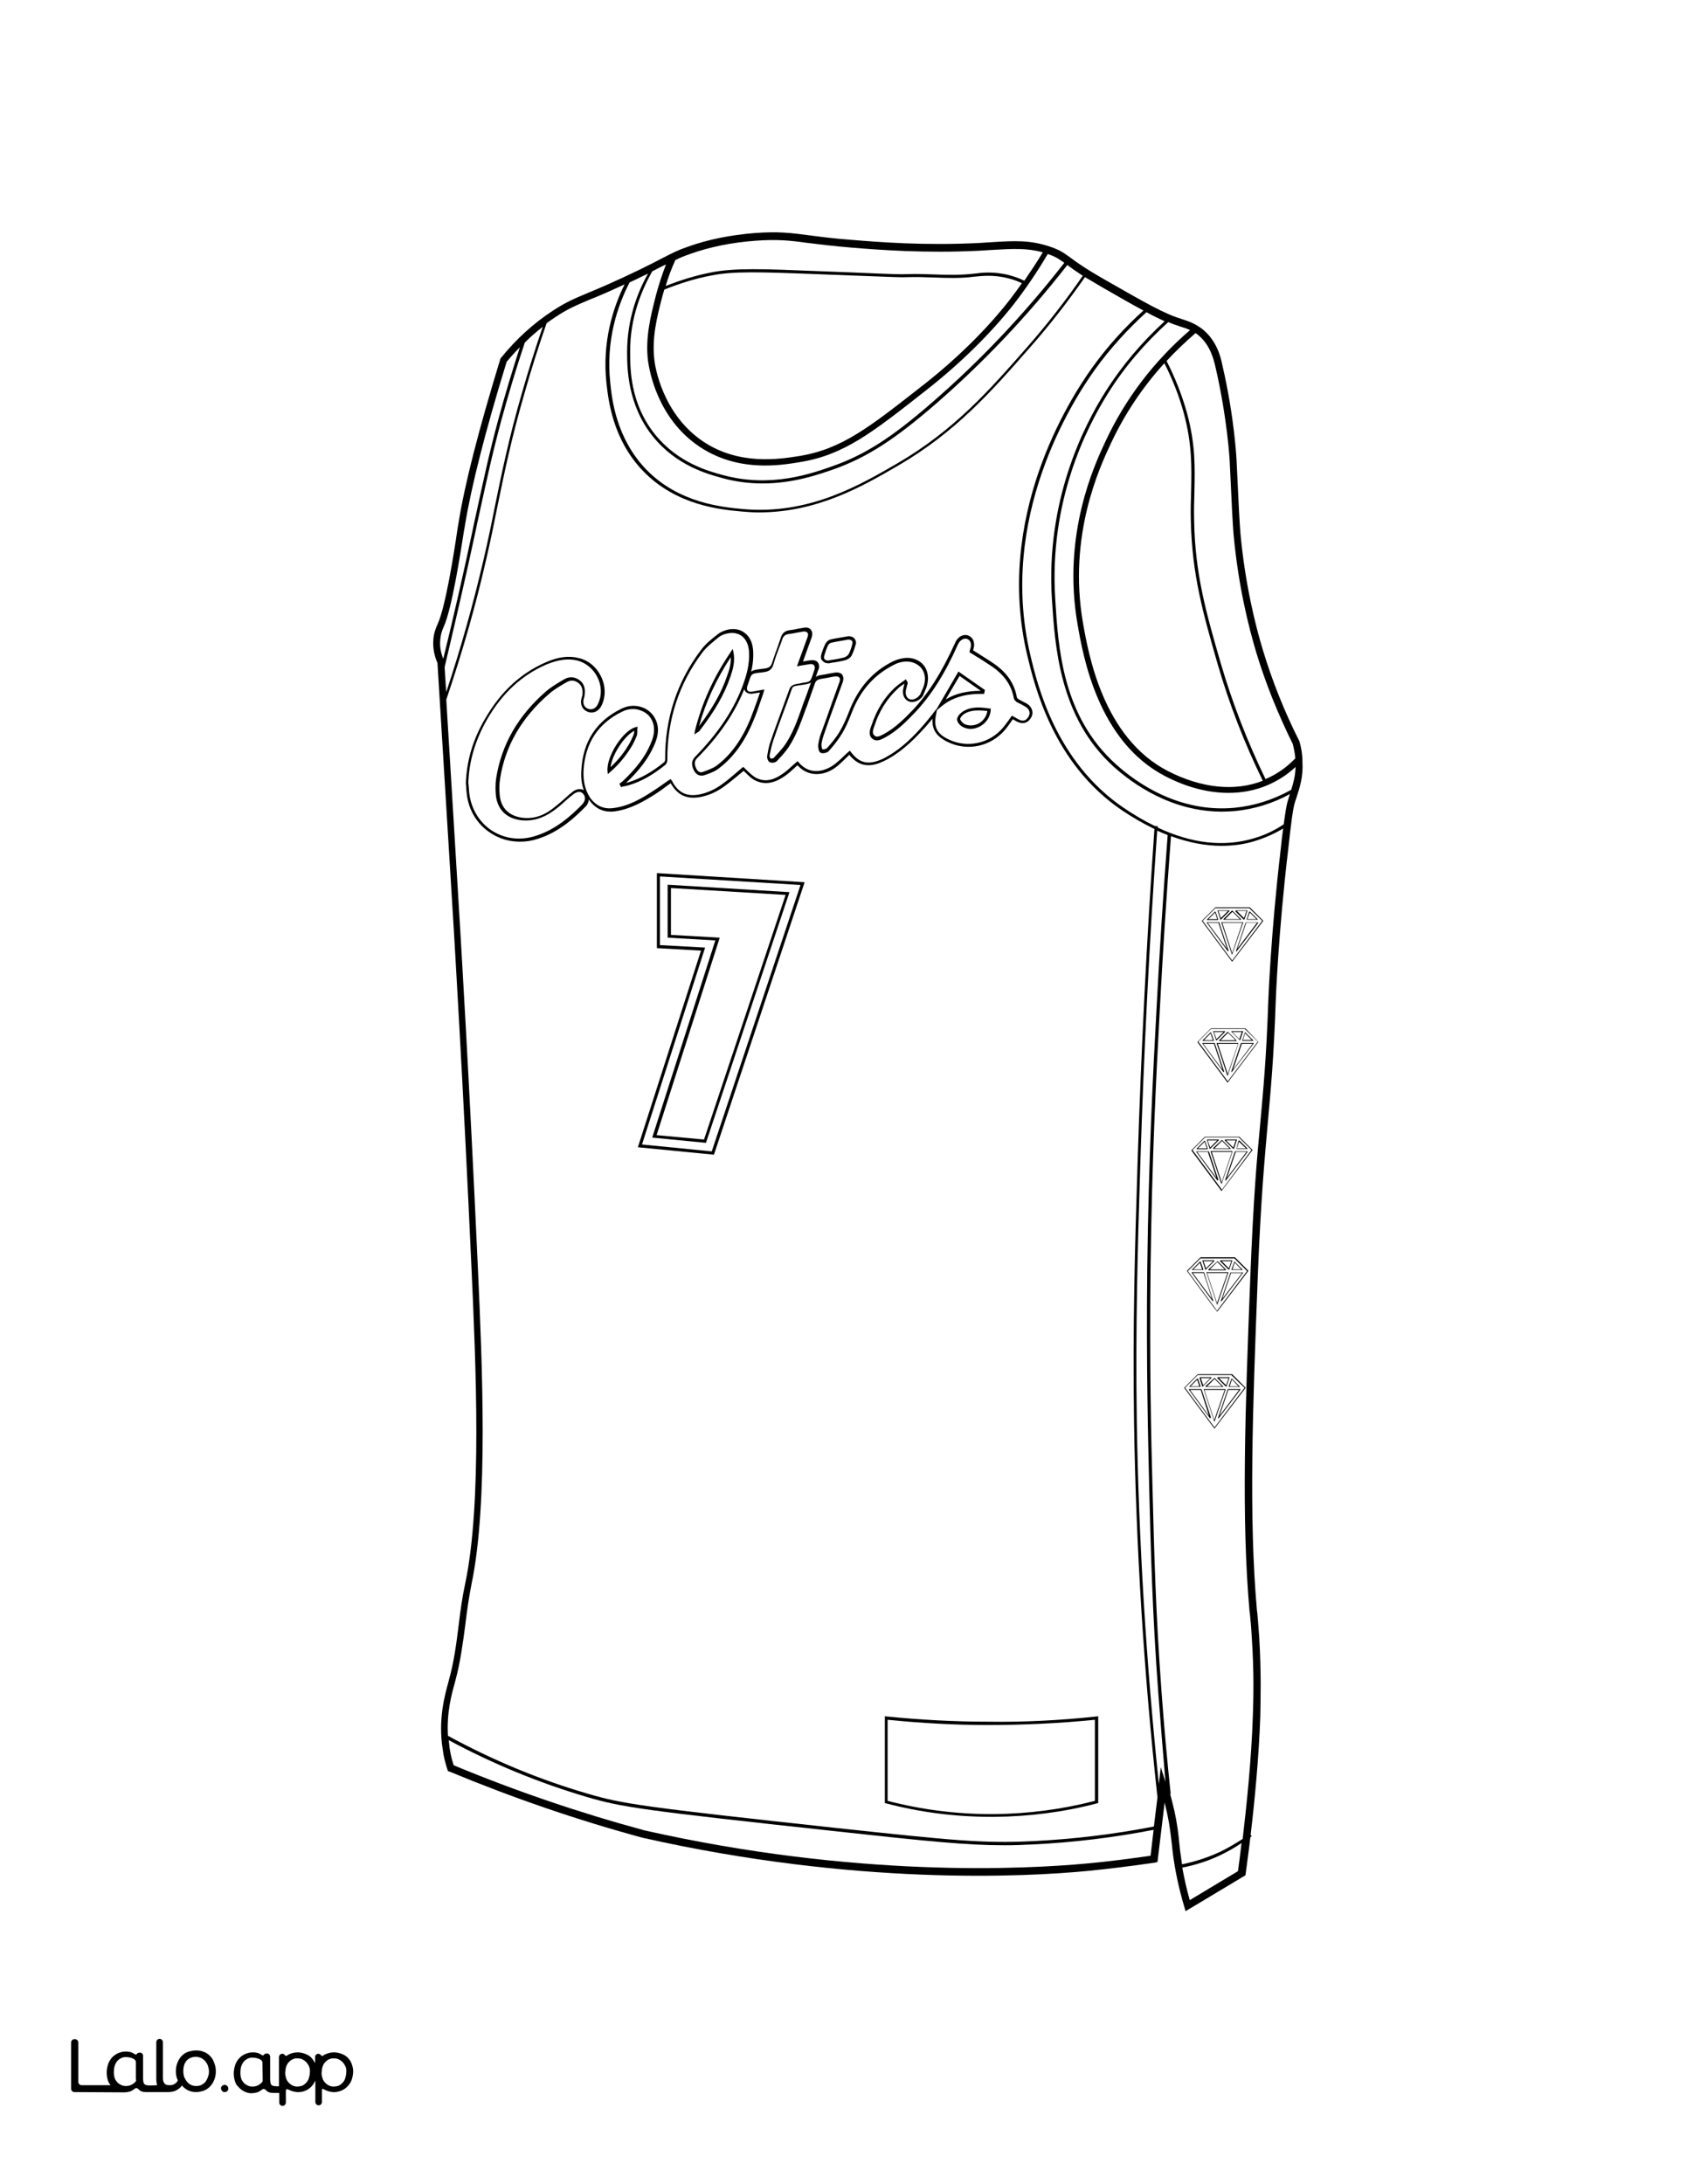 <?xml version="1.0" encoding="utf-8"?>
<!-- Generator: Adobe Illustrator 26.1.0, SVG Export Plug-In . SVG Version: 6.00 Build 0)  -->
<svg version="1.1" id="Layer_2" xmlns="http://www.w3.org/2000/svg" xmlns:xlink="http://www.w3.org/1999/xlink" x="0px" y="0px"
	 viewBox="0 0 612 792" style="enable-background:new 0 0 612 792;" xml:space="preserve">
<rect x="0" y="0" width="612" height="792" fill="#808080" stroke="none"/>
<style type="text/css">
	.st0{fill:#FFFFFF;}
	.st1{fill:#010101;}
</style>
<g id="BLACK">
	<rect x="29.7" y="15.5" width="564.5" height="757.1"/>
</g>
<g id="COLOR">
	<path class="st0" d="M445.6,504l-3.2,9.4l7.1-9.4C448.8,504,446.1,504,445.6,504z"/>
	<polygon class="st0" points="449.8,503.9 449.8,503.9 449.8,503.8 	"/>
	<polygon class="st0" points="447.9,457.8 447.1,460.3 450.3,460.3 	"/>
	<path class="st0" d="M446.8,498.7L446.8,498.7C446.8,498.7,446.8,498.7,446.8,498.7l-0.1-0.1l-12.1,0c0,0,0,0-0.1,0
		c-0.2,0.2-0.3,0.3-0.4,0.4l-4.2,4.2l10.7,14.4l10.9-14.4c0,0,0,0,0,0C449.9,501.8,448.4,500.2,446.8,498.7z M446.7,500l0.1-0.2
		l0.2,0.2l2.6,2.6c0,0,0.1,0.1,0.1,0.1l0.1,0.2h-4l0-0.1c0-0.1,0-0.1,0-0.2L446.7,500C446.7,500,446.7,500,446.7,500z M441.9,499.4
		l4.2,0l-0.1,0.2c-0.3,1-0.7,2-1,3l-0.1,0.2l-0.2-0.1c0,0,0,0-0.1,0l-0.1-0.1l-2.8-2.8c0,0-0.1-0.1-0.1-0.1l-0.1-0.1L441.9,499.4z
		 M440.5,499.7L440.5,499.7l0.2,0c0.1,0.1,3,3,3,3l0.1,0.2l-0.2,0c0,0,0,0-0.1,0l-0.1,0h-6l0-0.1c0-0.1-0.1-0.1,0-0.2l0.1-0.1
		L440.5,499.7C440.5,499.7,440.5,499.7,440.5,499.7z M435.2,499.5L435.2,499.5l0.1-0.1c0.1,0,3.5,0,4,0l0.1,0l0.1,0l0,0.2l-0.1,0.1
		c-1,1-2,2-3,3l-0.1,0.1l-0.1,0c-0.1,0-0.1-0.1-0.1-0.2l-0.9-2.8C435.2,499.7,435.2,499.6,435.2,499.5z M431.5,502.7L431.5,502.7
		l2.9-2.9l0.1,0.1c0,0,0.1,0.1,0.1,0.1l0.9,2.6c0,0,0,0.1,0,0.1l0,0.2l-0.2,0c-0.1,0-1.3,0-2.3,0c-0.7,0-1.2,0-1.3,0c0,0,0,0-0.1,0
		l-0.1,0L431.5,502.7z M439.1,514.2l-0.2,0l0,0l-7.6-10.3l0-0.1c0,0,0-0.1,0.2-0.1l0.1,0l4.3,0l0,0.1l3.4,10.2L439.1,514.2z
		 M440.6,515.5C440.6,515.5,440.5,515.5,440.6,515.5C440.5,515.5,440.5,515.5,440.6,515.5l-0.1,0l0-0.1l-3.8-11.5c0,0,0,0,0-0.1
		l0-0.1l0.1,0l7.7,0l0.1,0l0,0.1l0,0.1L440.6,515.5L440.6,515.5z M449.9,504l-7.9,10.4l-0.1-0.3l0-0.1l3.5-10.3l0.1,0
		c0.1,0,3.8,0,4.3,0c0,0,0,0,0.1,0l0.1,0l0,0.1C450,503.9,449.9,504,449.9,504z"/>
	<polygon class="st0" points="440.5,514.9 444.3,504 436.9,504 	"/>
	<path class="st0" d="M446.7,457.3h-3.5l2.6,2.6C446.1,459,446.4,458.2,446.7,457.3z"/>
	<path class="st0" d="M440.6,500l-2.7,2.7h5.4C442.7,502.1,441,500.4,440.6,500z"/>
	<path class="st0" d="M439.1,499.7c-0.8,0-2.9,0-3.5,0l0.9,2.6C437.3,501.5,438.2,500.6,439.1,499.7z"/>
	<path class="st0" d="M445.7,499.7l-3.5,0l2.6,2.6C445.1,501.4,445.4,500.6,445.7,499.7z"/>
	<polygon class="st0" points="431.7,504 438.6,513.4 435.6,504 	"/>
	<path class="st0" d="M435.1,502.7l-0.8-2.4l-2.4,2.4C432.7,502.7,434.6,502.7,435.1,502.7z"/>
	<polygon class="st0" points="434.4,500.1 434.4,500.1 434.4,500.1 434.4,500.1 	"/>
	<path class="st0" d="M440.1,457.3c-0.9,0-2.9,0-3.5,0l0.9,2.6L440.1,457.3z"/>
	<polygon class="st0" points="449.5,414 448.7,416.4 452,416.4 	"/>
	<path class="st0" d="M448.3,413.5l-3.5,0l2.6,2.6C447.7,415.2,448,414.3,448.3,413.5z"/>
	<path class="st0" d="M447.8,456.3C447.8,456.3,447.8,456.3,447.8,456.3L447.8,456.3l-12.2,0c0,0,0,0-0.1,0
		c-0.2,0.2-0.3,0.3-0.4,0.4l-4.2,4.2l4.4,6c1.7,2.3,3.5,4.7,5.2,7l1,1.4l10.9-14.4c0,0,0,0,0,0L447.8,456.3z M447.8,457.4l0.2,0.2
		l2.6,2.6c0,0,0.1,0.1,0.1,0.1l0.1,0.2h-4l0-0.1c0-0.1,0-0.1,0-0.2L447.8,457.4z M442.9,457h4.2l-0.1,0.2c-0.3,1-0.7,2-1,3l-0.1,0.2
		l-0.2-0.1c0,0,0,0-0.1,0l-0.1-0.1l-2.8-2.8c0,0-0.1-0.1-0.1-0.1l-0.1-0.1L442.9,457z M441.7,457.3c0,0,3,2.9,3,3l0.1,0.2l-0.2,0.1
		c0,0,0,0-0.1,0l-0.1,0h-6l0-0.1c0-0.1-0.1-0.1,0-0.2l0.1-0.1L441.7,457.3L441.7,457.3z M436.2,457.1L436.2,457.1l0.1-0.1
		c0.1,0,3.5,0,4,0l0.1,0l0.1,0l0,0.2l0,0.1l-3.1,3.1l-0.1,0c-0.1,0-0.1-0.1-0.1-0.2l-0.9-2.8C436.2,457.3,436.2,457.2,436.2,457.1z
		 M432.5,460.3L432.5,460.3l2.8-2.8l0.1-0.1l0.1,0.1c0.1,0,0.1,0.1,0.1,0.1l0.9,2.6c0,0,0,0.1,0,0.1l0,0.2l-0.2,0
		c-0.1,0-1.4,0-2.5,0c-0.6,0-1.1,0-1.2,0c0,0,0,0-0.1,0l-0.1,0L432.5,460.3z M440.1,471.8l-0.2,0l0,0l-7.6-10.3l0-0.1
		c0,0,0.1-0.1,0.2-0.1h0l0.1,0h4.2l0,0.1c1.1,3.4,2.2,6.8,3.3,10.2l0,0.1L440.1,471.8z M441.6,473.1
		C441.5,473.1,441.5,473.1,441.6,473.1c-0.1,0-0.1,0-0.1,0l0,0l0-0.1l-3.8-11.5c0,0,0,0,0-0.1l0-0.1l0.1,0l7.7,0l0.1,0l0,0.1l0,0.1
		L441.6,473.1L441.6,473.1z M450.9,461.6l-7.9,10.4l-0.1-0.3l0,0l3.5-10.3l0,0l0.1,0c0.1,0,3.8,0,4.3,0c0,0,0,0,0.1,0l0.1,0l0,0.1
		C451,461.5,450.9,461.6,450.9,461.6z"/>
	<polygon class="st0" points="450.8,461.4 450.8,461.4 450.8,461.4 	"/>
	<path class="st0" d="M439,416.1c0.9-0.9,1.8-1.8,2.6-2.6c-0.8,0-2.9,0-3.5,0l0.4,1.1C438.7,415.1,438.9,415.6,439,416.1z"/>
	<path class="st0" d="M443.3,413.7l-2.7,2.7h5.4C445.4,415.8,443.7,414.1,443.3,413.7z"/>
	<polygon class="st0" points="435.4,457.7 435.4,457.7 435.4,457.7 435.4,457.7 	"/>
	<path class="st0" d="M441.6,457.6l-2.7,2.7h5.4C443.7,459.7,442,458,441.6,457.6z"/>
	<polygon class="st0" points="446.9,500.2 446.1,502.7 449.3,502.7 	"/>
	<path class="st0" d="M436.1,460.3l-0.8-2.4l-2.4,2.4C433.7,460.3,435.6,460.3,436.1,460.3z"/>
	<path class="st0" d="M437.8,416.4L437,414l-2.4,2.4C435.3,416.4,437.2,416.4,437.8,416.4z"/>
	<path class="st0" d="M432.7,461.6l7,9.4c-1-3.1-2-6.3-3.1-9.4H432.7z"/>
	<path class="st0" d="M446.6,461.6l-3.2,9.4l7.2-9.4C449.8,461.6,447.1,461.6,446.6,461.6z"/>
	<polygon class="st0" points="441.5,472.5 445.3,461.6 437.9,461.6 	"/>
	<path class="st0" d="M179.5,183.8c2.6-12.6,5-24.6,9.9-41.5c2.3-8,4.8-16,7.5-23.8c-2.2,1.7-4.4,3.6-6.5,5.7
		c-3.1,9.2-5.9,18.6-8.5,28.1c-3.4,12.6-5.3,21.6-8,33.9c-0.5,2.2-1,4.6-1.5,7c-3.4,15.9-7.2,32.2-11.1,48.7c0.2,2.6,0.3,5.7,0.6,9
		c5.3-15.9,9.8-32,13.5-47.9C177,196.2,178.3,189.9,179.5,183.8z"/>
	<path class="st0" d="M171.3,193c0.5-2.5,1-4.8,1.5-7c2.7-12.4,4.6-21.4,8-34c2.4-8.8,5-17.5,7.8-26.1c-1.7,1.7-3.3,3.5-4.8,5.3
		c-7.8,25.3-12.8,45.2-15.1,59.1c-0.1,0.6-0.2,1.4-0.4,2.3c-1.3,8.4-4.4,28.2-7.3,34.6c-0.8,1.7-1.2,3.3-1.3,5
		c-0.2,2.2,0.2,4.4,1.1,6.7C164.6,223.4,168.1,208,171.3,193z"/>
	<path class="st0" d="M221.4,138.9c0.6,6,2.2,20,12.9,31.2c11.9,12.4,27.8,13.8,35.4,14.5c23.8,2.1,42.2-8.7,55.7-16.5
		c20.8-12.1,33.6-26.7,47.2-42.2c7.2-8.2,14-16.9,20.2-25.9c-2.6-1.7-4.3-2.9-5.6-3.9c-14.6,18.7-30.8,35.7-48,50.6
		c-14.8,12.8-24.7,19.1-36.3,23.3c-5.7,2-15,5.3-26.2,5.3c-4.5,0-9.4-0.5-14.5-1.9c-5.5-1.5-16.8-4.5-25.4-15.2
		c-9.2-11.5-9.3-24.8-9.3-30.5c0-12,3.8-21.8,7.6-28.5c-0.5,0.3-1.1,0.5-1.7,0.8c-1.8,0.9-3.4,1.7-5,2.4
		C224.1,110.7,219.7,123.4,221.4,138.9z"/>
	<path class="st0" d="M322,623.6V653c12.3,3.2,24.9,4.8,37.6,4.8c0.3,0,0.6,0,0.9,0c12.4-0.1,24.7-1.7,36.7-4.8v-29.4
		c-12.9,1.3-26,1.9-39,1.9C346.2,625.5,334,624.8,322,623.6z"/>
	<path class="st0" d="M232.9,415l25.3,2.5l32.2-96.6l-51-3.1v24.9l16.4,0.9L232.9,415z M242.2,340v-19.2l44.2,2.7l-30.3,90.9
		l-19.5-1.9l22.9-71.5L242.2,340z"/>
	<path class="st0" d="M228.6,127.7c0,6,0,18.6,9,29.8c8.4,10.4,19.5,13.4,24.8,14.8c17.4,4.7,32.1-0.6,40-3.4
		c11.5-4.1,21.2-10.3,35.9-23.1c17.2-14.9,33.3-31.9,47.8-50.5c-2-1.4-3.1-2.2-6-3.2c-3.7,6.3-7.9,12.5-12.4,18.3
		c-8.2,10.4-19,21.1-31.2,30.7c-20.2,15.9-30.3,23.9-46.5,26.5c-3,0.5-7.3,1.2-12.4,1.2c-7.2,0-15.7-1.4-23.8-6.8
		c-15.4-10.3-18.2-27.7-18.7-31c-1.1-8.6,1-16.6,2.8-23.7l0.1-0.4c1-3.7,2.2-7.4,3.6-11c-0.2,0.1-0.3,0.2-0.5,0.2
		c-1.3,0.6-2.7,1.4-4.5,2.3C232.9,105,228.5,115.1,228.6,127.7z"/>
	<polygon class="st0" points="238.2,411.6 255.4,413.2 285,324.5 243.4,322 243.4,339 261.1,340 	"/>
	<path class="st0" d="M428.9,677.2c0.7,3.9,1.6,7.8,2.7,11.8l17.5-10.5c0.3-2.2,0.8-5.8,1.3-10.2c-2.2,1.5-4.5,2.8-6.9,4
		C438.9,674.6,434,676.2,428.9,677.2z"/>
	<path class="st0" d="M241.5,103.7c5.3-2.1,10.8-3.8,16.4-4.9c8.5-1.7,19.1-1.3,38.4-0.5l13.1,0.5c16.4,0.7,17.1,0.7,20,0.6
		c3-0.1,6.1,0,9.1,0.1c5,0.2,10.1,0.3,15.1-0.3l0.2,0c2-0.3,6.7-0.9,12.4,0.6c1.8,0.5,3.6,1.1,5.4,2c2.3-3.4,4.6-6.8,6.7-10.3
		c-5.8-1.6-10.6-1.3-18-0.9c-1.5,0.1-3.1,0.2-4.8,0.3c-20.1,1-36.6-0.3-46.4-1.1c-7.1-0.6-12-1.2-16-1.7c-6.6-0.9-11-1.4-19.1-0.8
		c-8.4,0.6-16.3,2.2-23.4,4.7c-2.3,0.8-3.8,1.4-5.6,2.3C243.6,97.4,242.4,100.5,241.5,103.7z"/>
	<path class="st0" d="M392.9,226c2,11.3,7.3,41.5,30.8,53.6c12.1,6.2,24.3,7.5,34.4,3.5c-6.7-13.7-12.2-27.9-16.4-42.4
		c-5.2-18.1-9.3-32.3-9.7-52c-0.1-3.6,0-7,0.1-10.2c0.2-9.2,0.4-17.2-2.6-28.5c-1.7-6.3-4.1-12.4-7.1-18.3
		c-7.9,8.7-14.4,18.4-19.4,29.1C399.1,169.1,387.3,194.1,392.9,226z"/>
	<path class="st0" d="M448,294.1c-1.6,0.1-3.2,0.2-4.7,0.2c-18.3,0-32.3-10-39.3-16.3c-19.7-17.8-21.3-43.7-22.4-60.9
		c-2.2-35.3,11.3-62.3,19.5-75.2c5.9-9.3,13.1-17.8,21.4-25.4c-1.9-0.9-4.1-1.9-6.6-3.3c-6.9,6.3-13.2,13.2-18.6,20.7
		c-8.5,11.8-35.3,54-23.5,103.7c2.5,10.6,9.2,38.6,33.8,55.3c3.8,2.6,7.6,4.8,11.3,6.6c0,0,0,0,0,0l1.1,0.1c0,0.2,0,0.3,0,0.5
		c12.4,5.8,24,7.1,34.8,3.9c3.8-1.1,7.5-2.8,10.9-5.1c0.6-4.4,1-7.1,1.6-8.9c0.2-0.6,0.4-1.3,0.6-1.9c0-0.1,0-0.1,0.1-0.2
		C461.6,291.4,454.9,293.4,448,294.1z"/>
	<path class="st0" d="M353.8,100.3l-0.2,0c-5.1,0.7-10.3,0.5-15.3,0.3c-3-0.1-6-0.2-9-0.1c-3,0.1-3.7,0-20.1-0.6l-13.1-0.5
		c-20.6-0.8-30.1-1.1-38.1,0.5c-5.8,1.1-11.5,2.9-17,5.1c-0.2,0.8-0.5,1.6-0.7,2.4l-0.1,0.4c-1.8,6.9-3.8,14.7-2.8,22.8
		c0.2,2,2.8,19.5,17.7,29.5c13,8.7,27.6,6.4,34.6,5.3c15.7-2.5,25.6-10.4,45.5-26c12.1-9.5,22.7-20,30.8-30.3
		c1.6-2.1,3.2-4.2,4.7-6.4c-1.6-0.8-3.3-1.4-5-1.8C360.3,99.5,355.8,100.1,353.8,100.3z"/>
	<path class="st0" d="M402.1,142.4c-8.1,12.8-21.5,39.5-19.3,74.6c1.1,18,2.6,42.6,22,60.1c7.4,6.7,22.9,17.7,43.1,15.8
		c7.1-0.7,14-2.9,20.5-6.5c0.8-2.4,1.5-5.1,1.6-8.3c-3.1,2.9-6.6,5.1-10.4,6.7c-4.3,1.8-9,2.7-13.9,2.7c-7.4,0-15.2-2-22.9-6
		c-24.5-12.6-29.9-43.6-31.9-55.2c-5.7-32.6,6.3-58.1,10.2-66.4c7.2-15.4,17.5-28.9,30.6-40.2c-1.4-0.7-2.7-1-3.6-1.3l-0.2-0.1
		c-1.3-0.4-2.7-0.9-4.1-1.5C415.3,124.5,408,133,402.1,142.4z"/>
	<path class="st0" d="M423.2,130.9c3.1,6,5.6,12.4,7.4,18.8c3.1,11.5,2.9,19.5,2.7,28.8c-0.1,3.2-0.2,6.5-0.1,10.1
		c0.3,19.5,4.4,33.7,9.6,51.7c4.2,14.4,9.7,28.6,16.3,42.2c4-1.7,7.6-4.2,10.8-7.5c-0.1-1.7-0.5-3.5-0.9-5.2
		c-5.3-10.7-9.8-21.8-13.2-33c-2.8-9.3-6.6-24.4-8.3-43.1c-0.3-3.5-0.7-11.2-1.4-26.5c0-0.2-0.8-15.3-5.2-34.3
		c-0.6-2.5-1.8-7.7-6.1-11.3c-0.4-0.3-0.7-0.6-1.1-0.8C429.9,124.1,426.4,127.4,423.2,130.9z"/>
	<path class="st0" d="M194.3,303.1c7.4-2.3,13-7.4,17.1-11.6c0.2-0.3,0.4-0.7,0.6-1c0.4-1.1,0.2-2-0.6-2.8c-0.7-0.7-1.6-0.7-2.6-0.2
		c-0.5,0.2-0.9,0.6-1.4,1l-0.3,0.2c-0.7,0.6-1.4,1.2-2.1,1.8c-1.4,1.3-2.9,2.6-4.5,3.7c-3.7,2.6-7.6,3.7-11.6,3.2
		c-5.3-0.7-8.4-3.9-9-8.9c-0.2-2.1-0.2-4.3,0.1-6.3c1.9-12.2,8-22.8,18.2-31.6c1.9-1.6,4.1-2.9,6.5-4.3c1.9-1.1,3.9-0.9,5.6,0.4
		c1.5,1.1,2.1,2.8,1.8,5.2c0,0.4-0.1,0.7-0.2,1.1l-0.1,0.3c-0.5,1.7,0.1,3.2,1.5,3.7c1.5,0.6,3-0.2,3.7-1.9c1.4-3,1.3-6.5-0.3-9.6
		c-1.5-3-4.2-5.2-7.3-6c-3.4-0.8-7-0.3-11.3,1.5c-8.9,3.9-15.8,10.3-21.3,19.7c-4.3,7.5-6.6,15-6.9,23.1l0.1,0.9
		c0.1,0.8,0.1,1.7,0.2,2.6c0.6,5.8,3.6,10.8,8.1,13.8C183.1,304.2,188.7,304.9,194.3,303.1z"/>
	<path class="st0" d="M213.2,650.4c12.6,3.7,19.8,4.8,90.8,12.5c41.1,4.4,52.6,5.6,70.7,4.7c14.7-0.7,29.5-2.5,43.9-5.3l1.3-10.6
		c-5-45.6-7.8-91.3-8.5-136.1c-0.5-35.2,0.3-62.7,1.3-94.5c1.3-40.3,3.3-80.8,6.1-120.5c-3.9-1.9-7.8-4.1-11.8-6.8
		c-25-16.9-31.7-45.3-34.3-56c-12-50.2,15.1-92.8,23.6-104.6c5.4-7.5,11.6-14.4,18.5-20.6c-4.1-2.2-9.2-5.1-15.6-8.8
		c-2.2-1.3-4-2.4-5.6-3.3c-6.3,9-13.1,17.8-20.4,26c-13.6,15.5-26.5,30.2-47.5,42.4c-12.4,7.2-29,16.9-50.3,16.9c-2,0-4-0.1-6.1-0.3
		c-7.7-0.7-23.9-2.1-36.1-14.8c-11-11.5-12.5-25.7-13.2-31.8c-1.6-14.9,2.4-27.4,6.6-35.8c-5.6,2.6-9.5,4.3-12.6,5.5
		c-4.9,2.1-7.9,3.3-12.4,6.3c-1.1,0.7-2.2,1.5-3.3,2.3c-2.9,8.3-5.6,16.8-8,25.3c-4.9,16.9-7.3,28.8-9.9,41.4
		c-1.2,6.1-2.5,12.4-4.1,19.3c-3.8,16.7-8.7,33.7-14.4,50.5c1.6,25.5,4,66.3,5.1,84.1c0,0.5,3.2,52,6.4,122.7
		c1.5,33.6,3.8,84.4-2.3,113.7c-1,4.9-1.7,10-2.3,15c-0.9,6.7-1.8,13.6-3.6,20.2l-0.2,0.8c-1.2,4.2-3,10.9-2.5,19.2
		C178.8,638.3,195.7,645.3,213.2,650.4z M259,418.7l-27.6-2.7l22.9-71.3l-16-0.9v-27.2l53.6,3.3L259,418.7z M397.8,622.4l0.6-0.1
		v31.5l-0.4,0.1c-12.2,3.2-24.8,4.8-37.4,4.9c-0.3,0-0.6,0-0.9,0c-12.9,0-25.8-1.6-38.3-4.9l-0.4-0.1v-31.5l0.6,0.1
		c12.2,1.2,24.5,1.9,36.8,1.9C371.4,624.5,384.7,623.8,397.8,622.4z M297.9,237.5c0.4-1.4,0.9-2.8,1.5-4c0.3-0.6,1-1.4,1.8-1.6
		c1.6-0.4,3.2-0.6,4.8-0.9c0.6-0.1,1.1-0.2,1.7-0.3l0.1,0c1,0,1.8,0.3,2.3,1c0.4,0.6,0.6,1.3,0.3,2.1c-0.4,1.3-0.8,2.7-1.5,4
		c-0.5,0.8-1.5,1.4-2.3,1.6c-1.6,0.4-3.2,0.7-4.8,0.9l-1,0.2c-0.2,0-0.3,0-0.5,0c-0.7,0-1.4-0.3-1.8-0.8
		C297.8,239.2,297.7,238.4,297.9,237.5z M169.3,287.6c-0.1-0.9-0.2-1.9-0.2-2.6L169,284l0,0c0.3-8.3,2.6-16,7.1-23.6
		c5.6-9.6,12.7-16.2,21.8-20.2c4.5-2,8.3-2.5,12-1.6c3.5,0.8,6.4,3.2,8.1,6.6c1.7,3.4,1.8,7.2,0.3,10.5c-1,2.2-3.1,3.2-5.1,2.4
		c-2-0.8-2.9-2.8-2.2-5.1l0.1-0.3c0.1-0.3,0.2-0.6,0.2-0.8c0.2-2-0.3-3.3-1.4-4.2c-1.4-1.1-2.9-1.2-4.4-0.3
		c-2.4,1.4-4.5,2.6-6.3,4.2c-10,8.6-16,19-17.8,30.9c-0.3,1.9-0.3,4-0.1,6c0.5,4.5,3.3,7.3,8,8c3.7,0.5,7.3-0.4,10.8-3
		c1.5-1.1,3-2.4,4.4-3.6c0.7-0.6,1.4-1.3,2.1-1.9l0.3-0.2c0.5-0.4,1-0.9,1.6-1.2c1.2-0.6,2.3-0.6,3.3-0.1c-0.8-2.1-1.1-4.6-0.9-7.3
		c0.6-10.4,5.5-17.8,14.5-22.2c2.6-1.3,5.4-1.4,7.9-0.4c2.2,0.9,3.9,2.6,4.8,4.9c1.3,3.4,0.2,6.6-0.9,9c-2,4.5-5.2,8.8-10,13.3
		c0,0-0.1,0.1-0.1,0.1c0.4-0.1,0.7-0.2,1.1-0.3c4.3-1.4,8.3-3.6,12.7-7.2c0.2-0.1,0.4-0.6,0.4-1c-0.1-14.9,4.3-28.2,13-39.7
		c1.7-2.3,4.1-4.2,6.2-5.8c1-0.8,2.5-1.4,4.1-1.7c2.2-0.3,4.1,0.1,5.7,1.4c1.7,1.3,2.7,3.5,2.9,6.1c0.2,2.8-0.1,5.4-0.7,7.9
		c0.6-0.6,1.6-0.8,3.4-1c0.5-0.1,1-0.1,1.6-0.2c1.5-0.2,2.2-0.8,2.6-2.1c0.6-1.9,1.3-3.8,2-5.7c0.4-1.1,0.8-2.3,1.2-3.5
		c0.5-1.6,1.6-2.4,3.2-2.6c1-0.1,2-0.3,2.9-0.5c0.8-0.1,1.6-0.3,2.3-0.4c1.1-0.2,2,0.1,2.5,0.8c0.5,0.6,0.6,1.6,0.3,2.6
		c-0.7,1.9-1.4,3.9-2.1,5.8l-1.1,3.1l0.4-0.1c0.9-0.2,1.7-0.3,2.5-0.4c1-0.1,1.9,0.1,2.4,0.7c0.5,0.6,0.7,1.5,0.4,2.5
		c0,0.1,0,0.1-0.1,0.2c-0.2,0.5-0.4,1-0.5,1.4c-0.2,0.5-0.3,0.9-0.5,1.3c0.5-0.4,1.1-0.6,1.8-0.7c0.9-0.1,1.9-0.3,2.8-0.5
		c0.8-0.1,1.5-0.3,2.3-0.4c1.2-0.2,2.2,0.1,2.7,0.7c0.5,0.7,0.6,1.7,0.2,2.8c-0.8,2.3-1.7,4.6-2.5,6.9c-1.5,4.1-3,8.2-4.4,12.3
		c-0.4,1.2-0.7,2.4-0.8,3.4c0,0.6,0.2,1.5,0.3,1.7c0.4,0.1,1.4-0.1,1.7-0.4c1.5-1.7,3.3-3.8,4.6-6c1.2-2,2.3-4.4,3.5-7.5
		c3.2-8.3,8.5-14.4,15.9-18c1.2-0.6,2.7-1,4.1-1.2c2.7-0.3,5.2,0.6,6.8,2.4c1.6,1.8,2.1,4.4,1.5,7.1c-0.2,1-0.6,1.9-1,2.8
		c-0.2,0.4-0.3,0.8-0.5,1.2c-0.1,0.2-0.2,0.4-0.3,0.5c-1.2,1.6-3.4,2.4-5,1.7c-1.6-0.7-2.4-2.6-1.9-4.7c0.1-0.4,0.2-0.8,0.3-1.2
		c0-0.2,0.1-0.3,0.1-0.5c-0.1,0.1-0.2,0.2-0.3,0.2c-0.8,0.5-1.5,1-2.1,1.6c-3.9,3.6-6.8,8.2-8.5,13.6l-0.1,0.2
		c-0.5,1.4-0.7,2.5,0.1,3.2c0.9,0.8,1.8,0.3,3.2-0.4l0.2-0.1c4.1-2.2,7.5-5.6,10.3-8.5c6-6.3,10.9-14.2,15.6-24.6
		c1.1-2.6,3.4-3.3,4.9-2.6c1.8,0.8,2.5,2.9,1.6,5.3c0,0,0,0,0,0l1.9,1.2c1.7,1.1,3.4,2.1,5,3.2c5.2,3.4,8.1,7.5,9,12.7
		c0,0.1,0.3,0.4,0.5,0.6c0.5,0.3,1,0.5,1.5,0.8c0.6,0.3,1.2,0.6,1.7,0.9c1.9,1.2,2.5,3.3,1.4,5.1c-1.2,2-3.1,2.4-5.2,1.3l-1.4-0.8
		c-0.2,0.3-0.4,0.6-0.6,0.9c-0.6,0.9-1.3,1.8-2,2.7c-5.2,6.3-13.8,8.2-21.1,4.6c-4-2-5.7-4.5-5.4-8.4c-0.8,0.9-1.5,1.8-2.3,2.7
		c-3.5,3.9-7.8,8.4-13.3,11.6c-1.4,0.8-2.7,1.4-4,1.9c-4.4,1.5-7.7,0.5-10.6-3.1c-0.3,0.3-0.6,0.6-0.9,0.9c-1,1-2.1,2-3.2,3
		c-2,1.7-4.2,2.7-6.4,3c-3.2,0.4-6-0.6-8.3-3.1c-0.4,0.3-0.8,0.7-1.1,1c-1.1,1-2.3,2.1-3.5,2.9c-4,2.8-7.6,3.3-11.1,1.4
		c-1.1-0.6-2.1-1.6-3-2.5c-0.3-0.3-0.6-0.5-0.8-0.8c-0.6,0.5-1.2,1-1.7,1.4c-1.7,1.4-3.5,2.9-5.3,4.2c-2.7,2-5.6,3.3-8.7,3.9
		c-4.9,0.9-8.3-0.6-10.8-5c0,0,0,0,0,0c-0.5,0.3-0.9,0.7-1.4,1c-1.3,1-2.7,2-4.1,2.9c-4.1,2.6-9,5.5-14.7,6.3
		c-0.6,0.1-1.1,0.1-1.6,0.1c-3.3,0-5.9-1.5-7.9-4.4c0,0.3-0.1,0.7-0.2,1c-0.2,0.5-0.4,1-0.8,1.4c-4.2,4.3-9.9,9.5-17.6,11.9
		c-2.1,0.7-4.2,1-6.4,1c-3.7,0-7.3-1-10.4-3C173.1,299,169.9,293.7,169.3,287.6z"/>
	<path class="st0" d="M343.1,253.6c3.5-2.1,7.6-3.1,12.7-3.1l-7.7-5.4L343.1,253.6z"/>
	<path class="st0" d="M288.7,248.7c-0.9,0.2-1.2,0.4-1.5,1.3c-1,2.9-2.1,5.9-3.2,8.8c-1.2,3.2-2.4,6.5-3.5,9.8
		c-0.6,1.8-1,3.7-1.3,5.3c-0.1,0.3,0.2,1,0.3,1.1c0.3,0.1,1.1,0,1.2-0.2c1.5-1.6,3-3.2,4.2-4.9c2.8-4.2,4.5-9,6.1-13.6
		c0.3-0.9,0.6-1.8,1-2.7c0.7-2,1.5-4.1,2.2-6.1c-0.6,0.4-1.5,0.6-2.9,0.8C290.6,248.4,289.8,248.5,288.7,248.7z"/>
	<path class="st0" d="M374.7,668.8c-3.6,0.2-7,0.3-10.4,0.3c-13.6,0-27.5-1.4-60.4-5c-71.2-7.7-78.4-8.8-91-12.5
		c-17.3-5.1-34.1-12-50.1-20.6c0.1,0.9,0.2,1.9,0.3,2.8c0.3,2.1,0.8,4.3,1.5,6.3c22.6,9.4,45.9,17.3,69.2,23.6
		c76.8,17.3,137.9,14.1,160.6,12c7.6-0.7,15.3-1.7,23-2.8l1.1-9.4C404.1,666.3,389.4,668.1,374.7,668.8z"/>
	<path class="st0" d="M420.2,613.9c-2.2-29.6-2.7-51.3-3.3-74.4c-0.4-17.8-1.1-44.6-0.7-80c0.5-40.1,2.1-70.4,3.3-92.6
		c1.1-21.3,2.5-42.9,4.1-64.1c-1.3-0.5-2.5-1-3.8-1.6c-2.8,39.5-4.8,79.9-6.1,120c-1,31.8-1.8,59.3-1.3,94.5
		c0.7,43.1,3.4,87.2,8,131.2l0.7-6.1l1.7,5.3C421.9,635.4,421,624.6,420.2,613.9z"/>
	<path class="st0" d="M222.6,293c5.5-0.7,10.2-3.5,14.2-6.1c1.4-0.9,2.7-1.8,4.1-2.8c0.6-0.4,1.2-0.9,1.9-1.3l0.5-0.3l0.5,0.7
		c0.1,0.1,0.2,0.2,0.2,0.4c2.2,3.9,5.2,5.3,9.6,4.5c3-0.6,5.7-1.8,8.3-3.7c1.8-1.3,3.6-2.8,5.2-4.2c0.7-0.6,1.4-1.2,2.1-1.8l0.4-0.3
		l0.4,0.3c0.4,0.4,0.8,0.8,1.2,1.2c0.9,0.8,1.8,1.7,2.8,2.3c3.1,1.7,6.2,1.3,9.9-1.3c1.2-0.8,2.3-1.8,3.4-2.8c0.5-0.5,1-0.9,1.6-1.4
		l0.4-0.4l0.4,0.4c2.1,2.5,4.6,3.5,7.6,3.1c2.1-0.3,4-1.2,5.9-2.7c1.1-0.9,2.2-1.9,3.2-2.9c0.5-0.4,0.9-0.9,1.4-1.3l0.5-0.4l0.4,0.5
		c2.7,3.6,5.6,4.6,9.7,3.2c1.2-0.4,2.5-1,3.8-1.8c5.4-3.1,9.6-7.5,13-11.4c0.8-0.9,1.5-1.8,2.3-2.8c0.4-0.5,0.8-0.9,1.1-1.4l1.3-1.6
		l7.8-13.4l9.6,6.7l-0.3,1.4l-0.4,0c-6.3-0.1-11.1,1.3-14.9,4.4l-1.8,1.5l-0.3,1.5c-1,4.6,0.3,7.1,4.5,9.1c6.8,3.3,15,1.5,19.8-4.3
		c0.7-0.8,1.3-1.7,2-2.6c0.3-0.4,0.6-0.9,0.9-1.3l0.3-0.4l2.3,1.3c1.6,0.9,2.8,0.6,3.7-0.9c0.8-1.3,0.4-2.7-1-3.6
		c-0.5-0.3-1.1-0.6-1.6-0.9c-0.5-0.3-1.1-0.5-1.6-0.8c-0.4-0.3-1-0.8-1.1-1.4c-0.9-4.9-3.6-8.7-8.5-11.9c-1.7-1.1-3.3-2.2-5-3.2
		l-2.6-1.6l0.1-0.5c0-0.1,0-0.3,0.1-0.4c0.7-1.9,0.3-3.4-1-3.9c-1-0.4-2.5,0.1-3.4,2c-4.7,10.6-9.7,18.5-15.8,24.9
		c-2.9,3-6.3,6.5-10.6,8.8l-0.2,0.1c-1.3,0.7-3,1.6-4.5,0.3c-1.4-1.2-0.9-3-0.4-4.4l0.1-0.2c1.8-5.6,4.7-10.4,8.8-14.1
		c0.7-0.6,1.5-1.2,2.2-1.7c0.3-0.2,0.7-0.5,1-0.7l0.5-0.4l0.3,0.5c0.1,0.1,0.1,0.2,0.2,0.3c0.1,0.2,0.2,0.4,0.2,0.6
		c-0.1,0.4-0.2,0.8-0.3,1.1c-0.1,0.4-0.2,0.8-0.3,1.2c-0.4,1.6,0.1,3,1.2,3.5c1.1,0.5,2.8-0.2,3.7-1.4c0.1-0.1,0.1-0.2,0.2-0.2
		c0.2-0.4,0.3-0.8,0.5-1.2c0.4-0.9,0.8-1.7,1-2.6c0.6-2.3,0.1-4.6-1.3-6.1c-1.4-1.5-3.5-2.3-5.9-2.1c-1.2,0.1-2.6,0.5-3.7,1.1
		c-7.2,3.6-12.3,9.3-15.4,17.4c-1.2,3.1-2.3,5.6-3.6,7.7c-1.4,2.3-3.1,4.4-4.7,6.2c-0.6,0.7-2.1,1-2.9,0.7c-0.9-0.3-1-2.1-1-2.7
		c0.1-1.1,0.4-2.4,0.8-3.7c1.5-4.1,3-8.2,4.4-12.3c0.8-2.3,1.7-4.6,2.5-6.9c0.3-0.8,0.3-1.4,0-1.7c-0.3-0.4-0.9-0.5-1.7-0.4
		c-0.7,0.1-1.5,0.2-2.2,0.4c-1,0.2-1.9,0.3-2.9,0.5c-1.1,0.2-1.8,0.7-2.1,1.7c-0.8,2.2-1.5,4.3-2.3,6.5c-0.3,0.9-0.6,1.8-1,2.7
		c-1.7,4.7-3.4,9.6-6.2,13.8c-1.2,1.8-2.7,3.4-4.3,5.1c-0.6,0.6-1.8,0.7-2.5,0.4c-0.7-0.3-1.1-1.6-1-2.2c0.3-1.7,0.6-3.7,1.3-5.5
		c1.1-3.3,2.3-6.5,3.5-9.8c1.1-2.9,2.1-5.9,3.2-8.8c0.4-1.2,1.1-1.7,2.3-2c1.1-0.2,1.9-0.3,2.6-0.5c2.8-0.4,2.8-0.4,3.8-3.4
		c0.1-0.4,0.3-0.9,0.5-1.4l0-0.1c0.2-0.6,0.1-1.1-0.2-1.5c-0.3-0.3-0.8-0.5-1.4-0.4c-0.8,0.1-1.6,0.3-2.5,0.4l-2.3,0.4l1.8-4.9
		c0.7-1.9,1.4-3.9,2.1-5.8c0.2-0.6,0.2-1.2-0.1-1.5c-0.3-0.3-0.8-0.5-1.5-0.4c-0.8,0.1-1.5,0.3-2.3,0.4c-1,0.2-2,0.4-3,0.5
		c-1.2,0.2-1.9,0.7-2.3,1.9c-0.4,1.2-0.8,2.3-1.3,3.5c-0.7,1.8-1.4,3.7-1.9,5.6c-0.6,2-1.8,2.6-3.4,2.8c-0.6,0.1-1.1,0.2-1.6,0.2
		c-3,0.4-3,0.4-3.9,3.2c-0.2,0.5-0.4,1.1-0.6,1.7c-0.2,0.7-0.2,1.2,0.1,1.6c0.3,0.4,0.9,0.5,1.7,0.4l4.4-0.8l-0.4,1.4
		c-0.1,0.4-0.2,0.6-0.3,0.9c-0.3,0.9-0.6,1.8-0.9,2.6c-0.7,2-1.4,4.2-2.3,6.2c-3.1,7.7-7.3,13.5-12.6,17.5c-1.5,1.2-3.5,1.9-5.3,2.5
		c-1.6,0.5-3-0.2-3.8-1.8c-1-2.1-0.8-3.5,0.4-4.8c8-8.2,13.6-16.3,17-25c1.5-3.9,3-8.5,2.6-13.5c-0.2-2.3-1.1-4.2-2.5-5.3
		c-1.3-1-3-1.4-4.8-1.1c-1.4,0.2-2.7,0.7-3.6,1.4c-2.1,1.7-4.4,3.5-6,5.6c-8.5,11.3-12.8,24.4-12.7,39c0,0.6-0.3,1.4-0.8,1.8
		c-4.5,3.6-8.7,6-13.1,7.3c-0.6,0.2-1.1,0.3-1.7,0.4c-0.3,0-0.5,0.1-0.8,0.2l-0.4,0.1l-0.6-1.2l0.4-0.3c0.1-0.1,0.2-0.2,0.4-0.3
		c0.2-0.2,0.5-0.4,0.7-0.6c4.7-4.5,7.8-8.6,9.7-13c1-2.2,2-5.2,0.9-8.1c-0.7-2-2.2-3.5-4.2-4.2c-0.9-0.4-1.9-0.6-3-0.6
		c-1.3,0-2.7,0.3-4,1c-8.6,4.2-13.3,11.3-13.9,21.2c-0.2,4,0.6,7.3,2.4,10C216.2,292.2,219,293.5,222.6,293z M359.4,256.9l0,0.5
		c-0.1,2.4-1.5,4.6-3.7,5.9c-1.1,0.6-2.3,1-3.5,1c-1,0-2-0.2-2.9-0.7c-1-0.5-2-1.6-2.1-2.6c-0.1-1,1-2.2,1.8-2.8
		c3.1-2.1,6.5-1.8,9.9-1.3L359.4,256.9z M252.1,265c2.5-10,6.7-19.4,13-28.6l0.7-1.1l0.3,1.3c0.6,3.2-0.2,6.1-1.1,8.7
		c-2.2,6.5-5.8,12.7-11.3,19.8c-0.1,0.2-0.3,0.2-0.4,0.3c-0.1,0-0.2,0.1-0.3,0.2l-1.1,0.7L252.1,265z M230.5,263.7l0.8-0.2l-0.1,0.8
		c0,0.3,0,0.5,0,0.8c0,0.6,0,1.2-0.2,1.7c-0.7,1.7-1.4,3.2-2.2,4.4c-2,3.2-4.4,6.1-7.5,8.8l-0.8,0.7l-0.1-1.1
		C219.9,274.4,225.9,265,230.5,263.7z"/>
	<path class="st0" d="M349.6,259c-0.7,0.5-1.3,1.4-1.3,1.7c0.1,0.5,0.8,1.4,1.5,1.8c1.6,0.8,3.6,0.7,5.3-0.2c1.7-1,2.8-2.6,3.1-4.5
		c-1.1-0.1-2.2-0.2-3.2-0.2C353.1,257.6,351.2,257.9,349.6,259z"/>
	<path class="st0" d="M265.1,238.3c-5.3,8.1-9.1,16.3-11.5,25c4.9-6.5,8.2-12.3,10.2-18.3C264.6,242.9,265.2,240.7,265.1,238.3z"/>
	<path class="st0" d="M229.9,266.3c0.1-0.3,0.2-0.8,0.2-1.3c-3.6,1.8-8.1,8.7-8.6,13.2c2.5-2.4,4.6-4.9,6.3-7.7
		C228.5,269.4,229.2,268,229.9,266.3z"/>
	<path class="st0" d="M252.6,278.7c0.5,1.1,1.4,1.6,2.4,1.2c1.7-0.6,3.6-1.3,5-2.3c5.2-3.9,9.2-9.5,12.3-17.1c0.8-2,1.5-4.1,2.3-6.2
		c0.3-0.9,0.6-1.8,0.9-2.6c0.1-0.2,0.1-0.4,0.2-0.6l-2.6,0.4c-1.1,0.2-2.1-0.1-2.7-0.8c-0.2-0.2-0.3-0.5-0.4-0.8
		c-3.5,8.7-9.1,17-17.2,25.1C251.9,276,251.8,277.1,252.6,278.7z"/>
	<path class="st0" d="M300.5,239.5l1-0.2c1.6-0.2,3.2-0.5,4.7-0.9c0.6-0.2,1.3-0.6,1.6-1.1c0.7-1.2,1.1-2.6,1.4-3.8
		c0.1-0.4,0.1-0.8-0.1-1.1c-0.3-0.3-0.7-0.5-1.4-0.5c-0.5,0.1-1.1,0.2-1.6,0.3c-1.5,0.3-3.1,0.5-4.7,0.9c-0.3,0.1-0.8,0.5-1,0.9
		c-0.6,1.2-1,2.5-1.4,3.8c-0.1,0.5-0.1,1,0.2,1.3C299.5,239.4,300,239.5,300.5,239.5z"/>
	<polygon class="st0" points="439.2,374.5 439.2,374.5 439.2,374.5 	"/>
	<path class="st0" d="M452.1,334.6l-3.2,9.4l7.1-9.4C455.2,334.6,452.6,334.6,452.1,334.6z"/>
	<polygon class="st0" points="447,345.6 450.7,334.6 443.4,334.6 	"/>
	<polygon class="st0" points="450.5,374.2 447,374.2 449.6,376.8 	"/>
	<polygon class="st0" points="445.4,389.4 449.1,378.5 441.8,378.5 	"/>
	<path class="st0" d="M449.5,412.5L449.5,412.5C449.4,412.4,449.4,412.4,449.5,412.5l-0.1-0.1l-12.1,0c0,0,0,0-0.1,0
		c-0.2,0.2-0.3,0.3-0.4,0.4l-4.2,4.2l10.7,14.4L454,417l0,0C452.5,415.5,451,414,449.5,412.5z M449.3,413.7l0.1-0.2l0.2,0.1
		c0,0,0,0,0.1,0l2.7,2.7c0,0,0.1,0.1,0.1,0.1l0.1,0.2h-4l0-0.1c0-0.1,0-0.2,0-0.2L449.3,413.7C449.3,413.8,449.3,413.8,449.3,413.7z
		 M444.6,413.2l4.2,0l-0.1,0.2c-0.3,1-0.7,2-1,3l-0.1,0.2l-0.2-0.1c0,0,0,0-0.1,0c0,0,0,0-0.1-0.1l-2.8-2.8c0,0-0.1-0.1-0.1-0.1
		l-0.1-0.1L444.6,413.2z M443.2,413.4L443.2,413.4l0.2,0c0.1,0.1,3,3,3,3l0.1,0.2l-0.2,0c0,0,0,0-0.1,0l-0.1,0h-6l0-0.1
		c0-0.1-0.1-0.1,0-0.2l0.1-0.1L443.2,413.4C443.1,413.5,443.1,413.5,443.2,413.4z M437.9,413.2L437.9,413.2c0.2,0,3.6,0,4.1,0
		c0,0,0,0,0,0c0,0,0,0,0.1,0l0.1,0l0,0.2l-0.1,0.1c-1,1-2,2-3,3l-0.1,0.1l-0.1,0c-0.1,0-0.1-0.1-0.1-0.2c-0.2-0.6-0.4-1.1-0.5-1.7
		l-0.4-1.1C437.9,413.4,437.8,413.4,437.9,413.2L437.9,413.2z M434.1,416.5L434.1,416.5l2.8-2.8l0.1-0.1l0.1,0.1
		c0,0,0.1,0.1,0.1,0.1l0.9,2.6c0,0,0,0.1,0,0.1l0,0.2l-0.1,0c-0.1,0-1.3,0-2.3,0c-0.7,0-1.2,0-1.3,0c0,0,0,0-0.1,0l-0.1,0
		L434.1,416.5z M441.8,428l-0.2,0l0,0l-7.6-10.3l0-0.1c0,0,0-0.1,0.2-0.1l0.1,0l4.3,0l0,0.1l3.4,10.2L441.8,428z M443.2,429.2
		L443.2,429.2C443.2,429.2,443.2,429.2,443.2,429.2c-0.1,0-0.1,0-0.1,0l-0.1,0l0-0.1l-3.8-11.5c0,0,0,0,0-0.1l0-0.1l0.1,0l7.7,0
		l0.1,0l0,0.1l0,0.1L443.2,429.2L443.2,429.2z M452.5,417.8l-7.9,10.4l-0.1-0.3l0-0.1l3.5-10.3l0.1,0c0.1,0,3.8,0,4.3,0
		c0,0,0,0,0.1,0l0.1,0l0,0.1C452.6,417.7,452.6,417.7,452.5,417.8z"/>
	<polygon class="st0" points="438.1,334.6 445.1,344 442,334.6 	"/>
	<polygon class="st0" points="447,346 447,346 447,346 	"/>
	<polygon class="st0" points="436.5,378.5 443.5,387.9 440.4,378.5 	"/>
	<path class="st0" d="M445.5,374.5l-2.7,2.7h5.4C447.6,376.5,445.9,374.9,445.5,374.5z"/>
	<path class="st0" d="M0,0v792h612V0H0z M470.4,289c-0.2,0.6-0.4,1.2-0.6,1.8c-0.8,2.5-1.4,7.5-2.5,17.4
		c-3.6,30.4-4.5,54.7-4.5,54.9c-0.7,20.5-1.8,32-2.9,44.3c-1.2,13.6-2.5,27.6-3.6,55.2c-1.9,49-3.3,87.7-0.3,121.5l0.1,0.6
		c0.2,2,0.4,4.9,0.7,8.8c0.8,13.2,0.5,22.9,0.4,28.7l0,0.1c-0.5,14.9-2.1,31.3-3.5,43l0.4,0.5c-0.2,0.1-0.3,0.2-0.5,0.4
		c-0.7,6-1.4,10.7-1.7,13.2l-0.1,0.6L430.1,693l-0.5-1.7c-2-6.7-3.4-13.4-4.2-19.9c-0.1-0.9-0.2-1.9-0.3-2.8
		c-0.4-3.2-0.7-6.5-1.7-11.1c-0.3-1.3-0.6-2.6-0.9-3.9l-2.6,21.6l-1,0.2c-8.1,1.2-16.2,2.2-24.2,3c-22.8,2.2-84.2,5.4-161.5-12
		c-23.7-6.4-47.2-14.5-70.1-24l-0.6-0.2l-0.2-0.6c-0.8-2.4-1.4-4.9-1.7-7.3c-1.7-10.8,0.7-19.4,2.1-24.5l0.2-0.8
		c1.8-6.4,2.7-13.3,3.5-19.8c0.6-5,1.3-10.1,2.4-15.2c6.1-29,3.8-79.5,2.3-113c-3.2-70.7-6.4-122.2-6.4-122.7
		c-1.3-21.6-4.7-76.7-6-97.9c-1.2-2.8-1.7-5.5-1.5-8.3c0.1-2,0.7-4,1.6-5.9c2.8-6.1,5.9-25.6,7.1-33.9c0.1-0.9,0.3-1.7,0.4-2.4
		c2.2-14.1,7.4-34.2,15.2-59.7l0.1-0.3l0.2-0.2c5.5-6.8,11.8-12.5,18.7-17c4.7-3.1,7.8-4.4,12.8-6.5c4.1-1.7,9.8-4.1,19.1-8.6
		c3.5-1.7,6-3,7.9-4c3.7-1.9,5.6-2.9,9.4-4.2c7.3-2.6,15.4-4.2,24.1-4.9c8.4-0.6,12.8-0.1,19.6,0.8c3.9,0.5,8.9,1.2,15.8,1.7
		c9.8,0.8,26.1,2.1,46.1,1.1c1.7-0.1,3.3-0.2,4.7-0.3c8.3-0.5,13.8-0.8,21.1,1.7c3.5,1.2,4.8,2.2,7.2,3.9c2.1,1.6,5.3,3.9,12.3,7.9
		c14.7,8.4,22,12.6,27.9,14.3l0.2,0.1c1.6,0.5,4.7,1.4,7.7,3.8c5.1,4.2,6.5,10.2,7,12.7c4.5,19.3,5.2,34.7,5.2,34.8
		c0.7,15.3,1.1,22.9,1.4,26.4c1.7,18.4,5.4,33.3,8.2,42.5c3.4,11.2,7.8,22.2,13.1,32.7l0.1,0.2c0.7,2.4,1.1,4.9,1.1,7.4
		C472.8,281.7,471.5,285.6,470.4,289z"/>
	<path class="st0" d="M440,377.1l-0.5-1.4c-0.1-0.3-0.2-0.6-0.3-1l-2.4,2.4C437.5,377.2,439.4,377.2,440,377.1z"/>
	<path class="st0" d="M443.9,374.2c-0.8,0-2.9,0-3.5,0l0.9,2.6L443.9,374.2z"/>
	<path class="st0" d="M441.6,333.3l-0.8-2.4l-2.4,2.4C439.1,333.3,441,333.3,441.6,333.3z"/>
	<path class="st0" d="M455.1,305c-3.9,1.2-7.9,1.7-12,1.7c-5.9,0-12-1.2-18.3-3.5c-1.6,21.1-3,42.6-4.1,63.8
		c-1.2,22.1-2.8,52.5-3.3,92.5c-0.4,35.4,0.2,62.3,0.7,80c0.6,23,1.1,44.7,3.3,74.3c0.9,12.2,2,24.6,3.3,36.7l-0.2,0
		c0.6,2.1,1.1,4.3,1.6,6.4c1,4.7,1.4,8.1,1.7,11.3c0.1,0.9,0.2,1.9,0.3,2.8c0.2,1.6,0.5,3.3,0.7,5c5-1,9.8-2.6,14.4-4.8
		c2.6-1.3,5.1-2.8,7.6-4.4c1.4-11.8,3.2-29,3.7-44.6l0-0.1c0.2-5.8,0.5-15.5-0.4-28.5c-0.2-3.8-0.5-6.8-0.7-8.7l-0.1-0.6
		c-3-33.9-1.6-72.7,0.3-121.8c1.1-27.7,2.3-41.8,3.6-55.3c1.1-12.2,2.2-23.7,2.9-44.1c0-0.2,0.9-24.6,4.5-55.1
		c0.3-3,0.6-5.5,0.9-7.6C462.2,302.4,458.7,303.9,455.1,305z M440.6,518L440.6,518c-0.2-0.1-0.2-0.1-0.2-0.2l-10.7-14.4
		c0,0,0,0,0-0.1l-0.1-0.1l0.2-0.2l4.2-4.2c0.1-0.1,0.3-0.3,0.4-0.4c0.1-0.1,0.2-0.1,0.3-0.1l0,0l12.1,0l0.1,0c0.1,0,0.1,0,0.2,0.1
		l0,0c1.5,1.5,3,3,4.6,4.6c0,0,0.1,0.1,0.1,0.1l0.1,0.1L440.6,518z M441.6,475.6L441.6,475.6c-0.2-0.1-0.2-0.1-0.2-0.2l-1.1-1.4
		c-1.7-2.3-3.5-4.7-5.2-7l-4.4-6c0,0,0,0,0-0.1l-0.1-0.1l0.1-0.1c0,0,0,0,0.1-0.1l4.2-4.2c0.1-0.1,0.3-0.3,0.4-0.4
		c0.1-0.1,0.2-0.1,0.3-0.1l0,0l12.1,0l0.1,0c0.1,0,0.1,0,0.2,0.1l0,0l4.6,4.6c0,0,0.1,0.1,0.1,0.1l0.1,0.1L441.6,475.6z
		 M454.3,417.1l-11.1,14.7l-0.1,0c-0.1,0-0.1-0.1-0.1-0.1l-10.7-14.4c0,0,0,0,0-0.1l-0.1-0.1l0.2-0.2l4.2-4.2
		c0.1-0.1,0.3-0.3,0.4-0.4c0.1-0.1,0.2-0.1,0.3-0.1l12.2,0c0.1,0,0.1,0,0.2,0.1l0,0c1.5,1.5,3,3,4.6,4.6l0.2,0.2L454.3,417.1z
		 M456.5,377.8l-11.1,14.7l-0.1,0c-0.1,0-0.1-0.1-0.1-0.1l-10.7-14.4c0,0,0,0,0-0.1l-0.1-0.1l0.1-0.1l0.1-0.1l4.1-4.1
		c0.2-0.2,0.3-0.3,0.5-0.5c0.1-0.1,0.2-0.1,0.3-0.1l12.2,0c0.1,0,0.1,0,0.2,0.1l0,0L456.5,377.8L456.5,377.8z M447,348.7L447,348.7
		c-0.2-0.1-0.2-0.1-0.2-0.2l-10.7-14.4c0,0,0,0,0-0.1l-0.1-0.1l0.1-0.1c0,0,0,0,0.1-0.1l4.2-4.2c0.1-0.1,0.3-0.3,0.4-0.4
		c0.1-0.1,0.2-0.1,0.3-0.1l12.2,0c0.1,0,0.1,0,0.2,0.1l0,0l4.6,4.6c0,0,0.1,0.1,0.1,0.1l0.1,0.1L447,348.7z"/>
	<path class="st0" d="M453.2,329.3C453.2,329.3,453.2,329.3,453.2,329.3L453.2,329.3l-12.2,0c0,0,0,0-0.1,0
		c-0.2,0.2-0.3,0.3-0.4,0.4l-4.2,4.2l10.7,14.4l10.9-14.4c0,0,0,0,0,0L453.2,329.3z M453.2,330.5l0.2,0.1c0,0,0,0,0.1,0c0,0,0,0,0,0
		l2.6,2.6c0,0,0.1,0.1,0.1,0.1l0.1,0.2h-4l0-0.1c0-0.1,0-0.1,0-0.2L453.2,330.5z M448.4,330.1l4.2,0l-0.1,0.2c-0.3,1-0.7,2-1,3
		l-0.1,0.2l-0.2-0.1c0,0,0,0-0.1,0l0,0l-2.8-2.8c0,0-0.1-0.1-0.1-0.1l-0.1-0.1L448.4,330.1z M447.2,330.3c0.1,0.1,3,3,3,3l0.1,0.2
		l-0.2,0c0,0,0,0-0.1,0l-0.1,0h-6l0-0.1c0-0.1-0.1-0.1,0-0.2l3.1-3.1L447.2,330.3z M441.7,330.2L441.7,330.2l0.1-0.1
		c0.1,0,3.5,0,4,0l0.2,0l0,0.2l0,0.1l-3.1,3.1l-0.1,0c-0.1,0-0.1-0.1-0.1-0.2l-0.9-2.8C441.7,330.3,441.7,330.3,441.7,330.2z
		 M437.9,333.4L437.9,333.4l2.9-2.9l0.1,0.1c0,0,0.1,0.1,0.1,0.1l0.9,2.6c0,0,0,0.1,0,0.1l0,0.2l-0.2,0c-0.1,0-1.4,0-2.4,0
		c-0.6,0-1.2,0-1.3,0l-0.2,0L437.9,333.4z M445.6,344.9l-0.2,0l0,0l-7.6-10.3l0-0.1c0,0,0-0.1,0.2-0.1l0.1,0h4.2l0.3,1l3.1,9.4
		L445.6,344.9z M447,346.1c0,0-0.1,0-0.1,0l0,0l0,0l-3.8-11.5c0,0,0,0,0-0.1l0-0.1l0.1,0l7.7,0l0.1,0l0,0.1l0,0L447,346.1L447,346.1
		z M456.4,334.7l-7.9,10.4l-0.1-0.2l0-0.1l0,0l3.5-10.3l0.1,0c0.1,0,3.8,0,4.3,0c0,0,0,0,0.1,0l0.1,0l0,0.1
		C456.4,334.6,456.4,334.6,456.4,334.7z"/>
	<path class="st0" d="M448.3,417.7l-3.2,9.4l7.1-9.4C451.4,417.7,448.8,417.7,448.3,417.7z"/>
	<path class="st0" d="M451.6,373.1L451.6,373.1l-12.2,0c0,0,0,0-0.1,0c-0.2,0.2-0.3,0.3-0.5,0.5l-4.1,4.1l10.7,14.4l10.9-14.4
		L451.6,373.1C451.6,373.1,451.6,373.1,451.6,373.1z M446.8,373.9l4.2,0l-1.1,3.3l-0.1-0.1c0,0,0,0-0.1,0c0,0,0,0,0,0l-2.8-2.8
		c0,0-0.1-0.1-0.1-0.1l-0.1-0.1L446.8,373.9z M445.5,374.2c0,0,3,2.9,3,3l0.1,0.2l-0.2,0.1c0,0,0,0-0.1,0c0,0,0,0,0,0c0,0,0,0,0,0
		h-6l0-0.1c0-0.1-0.1-0.1,0-0.2l3.1-3.1L445.5,374.2z M440.1,374L440.1,374l0.1-0.1c0.1,0,3.5,0,4,0l0.2,0l0,0.2l0,0.1l-3.1,3.1
		l-0.1-0.1c-0.1,0-0.1-0.1-0.1-0.2l-0.9-2.8C440.1,374.2,440,374.1,440.1,374z M436.3,377.2L436.3,377.2l2.8-2.8c0,0,0,0,0,0
		l0.1-0.1l0.1,0.1c0,0,0.1,0.1,0.1,0.1c0.1,0.4,0.2,0.7,0.4,1.1l0.6,1.8l-0.2,0c-0.1,0-1.4,0-2.4,0c-0.6,0-1.1,0-1.3,0l-0.2,0
		L436.3,377.2L436.3,377.2z M444,388.7l-0.2,0l0,0l-7.6-10.3l0-0.1c0,0,0-0.1,0.2-0.1l0.1,0h4.2l0,0.1l3.4,10.3L444,388.7z
		 M445.4,390L445.4,390C445.4,390,445.4,390,445.4,390c-0.1,0-0.1,0-0.1,0l-0.1,0l0-0.1l-3.8-11.5c0,0,0,0,0-0.1l0-0.1l0.1,0h7.6
		l0.1,0.1l0,0.1l0,0.1L445.4,390L445.4,390z M454.8,378.3c0,0.1,0,0.2-0.1,0.2l-7.9,10.3l-0.1-0.2l0-0.1l3.5-10.3l0,0l0.1,0
		c0.1,0,3.9,0,4.3,0c0,0,0,0,0.1,0L454.8,378.3L454.8,378.3z M451.8,374.4C451.8,374.4,451.8,374.4,451.8,374.4l2.7,2.7
		c0,0,0.1,0.1,0.1,0.1l0.1,0.2h-4l0-0.1c0-0.1,0-0.1,0-0.2l1-2.9L451.8,374.4C451.8,374.4,451.8,374.4,451.8,374.4z"/>
	<path class="st0" d="M447.1,330.6l-2.7,2.7h5.4C449.2,332.7,447.5,331,447.1,330.6z"/>
	<polygon class="st0" points="454.1,377.1 451.7,374.7 450.9,377.1 	"/>
	<path class="st0" d="M452.2,330.3l-3.5,0l2.6,2.6C451.6,332.1,451.9,331.2,452.2,330.3z"/>
	<polygon class="st0" points="446.9,348.5 446.9,348.5 446.9,348.5 	"/>
	<polygon class="st0" points="443.2,428.7 446.9,417.7 439.6,417.7 	"/>
	<polygon class="st0" points="434.3,417.7 441.3,427.1 438.2,417.7 	"/>
	<path class="st0" d="M450.5,378.5l-3.2,9.4l7.1-9.4C453.6,378.4,450.9,378.5,450.5,378.5z"/>
	<polygon class="st0" points="439.2,374.6 439.2,374.5 439.2,374.6 439.2,374.6 	"/>
	<polygon class="st0" points="452.4,417.6 452.4,417.6 452.4,417.6 	"/>
	<polygon class="st0" points="440.8,330.7 440.8,330.7 440.8,330.7 	"/>
	<polygon class="st0" points="453.4,330.9 452.5,333.3 455.8,333.3 	"/>
	<path class="st0" d="M445.5,330.3c-0.9,0-2.9,0-3.5,0l0.9,2.6L445.5,330.3z"/>
	<polygon class="st0" points="440.9,330.7 440.8,330.7 440.8,330.7 440.8,330.7 	"/>
	<path class="st1" d="M76.2,745.5c-0.7-0.7-1.4-1.2-2.3-1.5c-0.9-0.4-1.8-0.5-2.8-0.5c-1,0-1.9,0.2-2.9,0.5
		c-0.9,0.3-1.6,0.8-2.3,1.5c-0.6,0.6-1.1,1.4-1.5,2.4c-0.4,0.9-0.6,2-0.6,3.1c0,1.1,0.1,1.7,0.4,2.6c0.1,0.2,0.3,0.7,0.3,0.8
		c-0.2,0.6-1.1,1.4-2,1.6c-0.3,0.1-0.7,0.1-1,0.1c-0.7,0-1.4-0.1-1.8-0.6c-0.4-0.5-0.6-1-0.6-2v-13c0-0.7-0.6-1.2-1.2-1.2h0
		c-0.7,0-1.2,0.6-1.2,1.2v13.3c0,0.9,0.1,1.6,0.3,2.2c0,0.1,0,0.1,0.1,0.1c-0.1,0-0.2,0-0.4,0c-1,0.1-3.5,0.3-4.2-0.3
		c-0.1-0.1-0.1-0.1-0.2-0.2c-0.4-0.5-0.4-1.7-0.4-2.3v-7.9c0-0.5-0.4-1-0.9-1.1c-0.1,0-1-0.1-1.4,0.5c0,0,0,0,0,0
		c-0.1,0.2-0.4,0.3-0.6,0.1c-0.4-0.2-0.7-0.4-1.1-0.6c-0.7-0.3-1.4-0.4-2.3-0.4c-1.9,0-3.7,0.8-5,2.2c-0.6,0.7-1.1,1.5-1.4,2.4
		c-0.3,1-0.5,2-0.5,3c0,1.1,0.2,2.2,0.5,3.1c0.2,0.5,0.5,1,0.9,1.5l-10.5,0c-0.7,0-1.2-0.6-1.2-1.2v-14.3c0-0.7-0.6-1.2-1.2-1.2H27
		c-0.7,0-1.2,0.6-1.2,1.2v16.8c0,0.7,0.6,1.2,1.2,1.2l18.2,0.1c0.5,0,1-0.1,1.5-0.2c0.5-0.1,1-0.3,1.4-0.6c0.2-0.1,0.3-0.2,0.5-0.3
		c0.1-0.1,0.3-0.2,0.4-0.3c0.3-0.3,0.9-0.1,1.2,0.2c0.6,0.8,1.5,1.1,2.8,1.1h8.2c0.5,0,1.1-0.1,1.6-0.2c1-0.2,2.6-1.2,3.2-2.2
		c0.4,0.6,1.6,1.5,2.3,1.8c0.9,0.4,1.8,0.6,2.8,0.6c1,0,1.9-0.2,2.8-0.5c1.8-0.7,3.1-2.1,3.8-3.9c0.4-0.9,0.6-2,0.6-3.1
		c0-1.2-0.2-2.2-0.6-3.1C77.4,747,76.9,746.2,76.2,745.5z M49.4,754.1L49.4,754.1c0,0.3-0.1,0.6-0.3,0.8c-0.4,0.4-0.8,0.7-1.3,1
		c-0.6,0.3-1.3,0.5-2,0.5c-0.7,0-1.4-0.1-1.9-0.4c-0.5-0.3-1-0.5-1.4-1c-0.4-0.5-0.7-0.9-0.9-1.5c-0.2-0.7-0.3-1.4-0.3-2.2
		c0-0.7,0.1-1.5,0.3-2.2c0.2-0.6,0.5-1.2,0.9-1.7c0.4-0.5,0.9-0.8,1.4-1.1c0.6-0.3,1.2-0.4,1.8-0.4c0.6,0,1.3,0.1,1.9,0.3
		c0.4,0.1,0.8,0.3,1.1,0.5c0.3,0.2,0.6,0.6,0.6,1V754.1z M75.4,753.2c-0.2,0.6-0.5,1.2-0.9,1.7c-0.4,0.5-0.9,0.8-1.4,1.1
		c-0.6,0.3-1.3,0.4-1.9,0.4c-0.6,0-1.3-0.1-1.9-0.4c-0.6-0.3-1.1-0.7-1.5-1.2c-0.4-0.5-0.7-1.1-1-1.7c-0.2-0.7-0.3-1.4-0.3-2.1
		c0-1.6,0.4-2.9,1.2-3.8s2-1.4,3.4-1.4c0.6,0,1.3,0.2,1.8,0.4c0.6,0.3,1.1,0.7,1.5,1.1c0.4,0.5,0.8,1.1,1,1.7c0.2,0.7,0.4,1.3,0.4,2
		C75.8,751.8,75.7,752.5,75.4,753.2z"/>
	<path class="st1" d="M106.2,761.5C106.2,761.5,106.1,761.6,106.2,761.5L106.2,761.5z"/>
	<path class="st1" d="M119.4,761.5C119.4,761.5,119.3,761.6,119.4,761.5L119.4,761.5z"/>
	<path class="st1" d="M127.7,748.7c-0.3-0.9-0.7-1.7-1.3-2.3c-0.6-0.7-1.3-1.2-2.1-1.5c-0.8-0.4-1.8-0.6-2.7-0.7
		c-0.5,0-1.1,0-1.6,0.1c0,0,0,0-0.1,0c-0.4,0.1-0.8,0.2-1.1,0.3c-0.6,0.2-1.1,0.4-1.6,0.8c-0.2,0.2-0.5,0.1-0.7-0.1
		c-0.2-0.3-0.6-0.6-1-0.6h0c-0.7,0-1.2,0.6-1.2,1.2l0,2.2c-0.3-0.6-0.7-1.2-1.1-1.7c-0.6-0.7-1.3-1.2-2.1-1.5
		c-0.8-0.4-1.8-0.6-2.7-0.7c-0.5,0-1.1,0-1.6,0.1c0,0,0,0-0.1,0c-0.4,0.1-0.8,0.2-1.1,0.3c-0.6,0.2-1.1,0.5-1.6,0.8
		c-0.2,0.1-0.4,0.1-0.6-0.1c-0.2-0.4-0.6-0.6-1-0.6h0c-0.7,0-1.2,0.6-1.2,1.2v10.6c-1,0-2.2,0-2.6-0.4c-0.1-0.1-0.1-0.1-0.2-0.2
		c-0.4-0.5-0.4-1.7-0.4-2.3v-7.9c0-0.5-0.4-1-0.9-1.1h0c-0.1,0-1-0.1-1.4,0.5c0,0,0,0,0,0c-0.1,0.2-0.4,0.3-0.6,0.1
		c-0.4-0.2-0.7-0.4-1.1-0.6c-0.7-0.3-1.4-0.4-2.3-0.4c-1.9,0-3.7,0.8-5,2.2c-0.6,0.7-1.1,1.5-1.4,2.4c-0.3,1-0.5,2-0.5,3
		c0,1.1,0.2,2.2,0.5,3.1c0.1,0.3,0.3,0.6,0.4,0.9c0,0,0,0.1,0.1,0.1c0,0.1,0.1,0.1,0.1,0.2c0.1,0.1,0.2,0.2,0.3,0.3h0
		c0,0,0.1,0.1,0.2,0.2c0.3,0.4,1.9,2.2,4.4,2.4c0.1,0,0.3,0,0.6,0c0.5,0,1-0.1,1.5-0.2c0.5-0.1,1-0.3,1.4-0.6
		c0.2-0.1,0.3-0.2,0.5-0.3c0.1-0.1,0.3-0.2,0.4-0.3c0.3-0.3,0.9-0.1,1.2,0.2c0.6,0.8,1.5,1.1,2.8,1.1h2.1v3.5c0,0.7,0.6,1.2,1.2,1.2
		h0c0.7,0,1.2-0.6,1.2-1.2V758c0-0.3,0.4-0.6,0.7-0.4l0.7,0.3c0.8,0.4,1.7,0.6,2.6,0.7c0.4,0,1.6,0.1,2.8-0.4
		c2.3-0.8,3.4-2.7,3.8-3.6c0-0.1,0.1,0,0.1,0v7.6c0,0.7,0.6,1.2,1.2,1.2h0c0.7,0,1.2-0.6,1.2-1.2v-4.4c0-0.3,0.3-0.5,0.5-0.3
		l0.8,0.4c0.8,0.4,1.7,0.6,2.6,0.7c0.9,0.1,1.9-0.1,2.8-0.4c1.7-0.6,3.1-1.9,3.9-3.6c0.4-0.9,0.6-1.9,0.7-3
		C128.2,750.6,128,749.6,127.7,748.7z M95.3,754.3c0,0.3-0.1,0.6-0.3,0.8c-0.4,0.4-0.8,0.7-1.3,1c-0.6,0.3-1.3,0.5-2,0.5
		c-0.7,0-1.4-0.1-1.9-0.4c-0.5-0.3-1-0.5-1.4-1c-0.4-0.5-0.7-0.9-0.9-1.5c-0.2-0.7-0.3-1.4-0.3-2.2c0-0.7,0.1-1.5,0.3-2.2
		c0.2-0.6,0.5-1.2,0.9-1.7c0.4-0.5,0.9-0.8,1.4-1.1c0.6-0.3,1.2-0.4,1.8-0.4c0.6,0,1.3,0.1,1.9,0.3c0.4,0.1,0.8,0.3,1.1,0.5
		c0.3,0.2,0.6,0.6,0.6,1L95.3,754.3z M112.4,751.6c0,0.7-0.2,1.4-0.4,2.1c-0.2,0.6-0.5,1.1-1,1.6c-0.4,0.4-0.9,0.8-1.4,1
		c-0.6,0.2-1.3,0.3-1.9,0.3c-0.6,0-1.2-0.2-1.8-0.5c-0.5-0.3-1-0.7-1.4-1.2c-0.4-0.5-0.7-1.1-0.8-1.7c-0.2-0.7-0.3-1.3-0.2-2
		c0.1-1.5,0.5-2.7,1.4-3.6c0.4-0.4,0.8-0.7,1.3-0.9c0.6-0.3,1.3-0.4,2.1-0.3c0.4,0,0.8,0.1,1.1,0.2c0.2,0.1,0.4,0.2,0.6,0.3
		c0.5,0.3,1,0.7,1.4,1.2c0.4,0.5,0.7,1.1,0.9,1.7C112.4,750.2,112.5,750.9,112.4,751.6z M125.6,751.6c0,0.7-0.2,1.4-0.4,2.1
		c-0.2,0.6-0.5,1.1-1,1.6c-0.4,0.4-0.9,0.8-1.4,1c-0.6,0.2-1.3,0.3-1.9,0.3c-0.6,0-1.2-0.2-1.8-0.5c-0.5-0.3-1-0.7-1.4-1.2
		c-0.4-0.5-0.7-1.1-0.8-1.7c-0.2-0.7-0.3-1.3-0.2-2c0.1-1.5,0.5-2.7,1.4-3.6c0.4-0.4,0.8-0.7,1.3-0.9c0.6-0.3,1.3-0.4,2.1-0.3
		c0.4,0,0.8,0.1,1.1,0.2c0.2,0.1,0.4,0.2,0.6,0.3c0.5,0.3,1,0.7,1.4,1.2c0.4,0.5,0.7,1.1,0.9,1.7
		C125.6,750.2,125.7,750.9,125.6,751.6z"/>
	<path class="st1" d="M81.7,756c-0.9-0.1-1.7,0.6-1.5,1.5c0.1,0.5,0.5,1,1.1,1.1c0.9,0.1,1.7-0.6,1.5-1.5
		C82.7,756.5,82.3,756.1,81.7,756z"/>
</g>
</svg>
